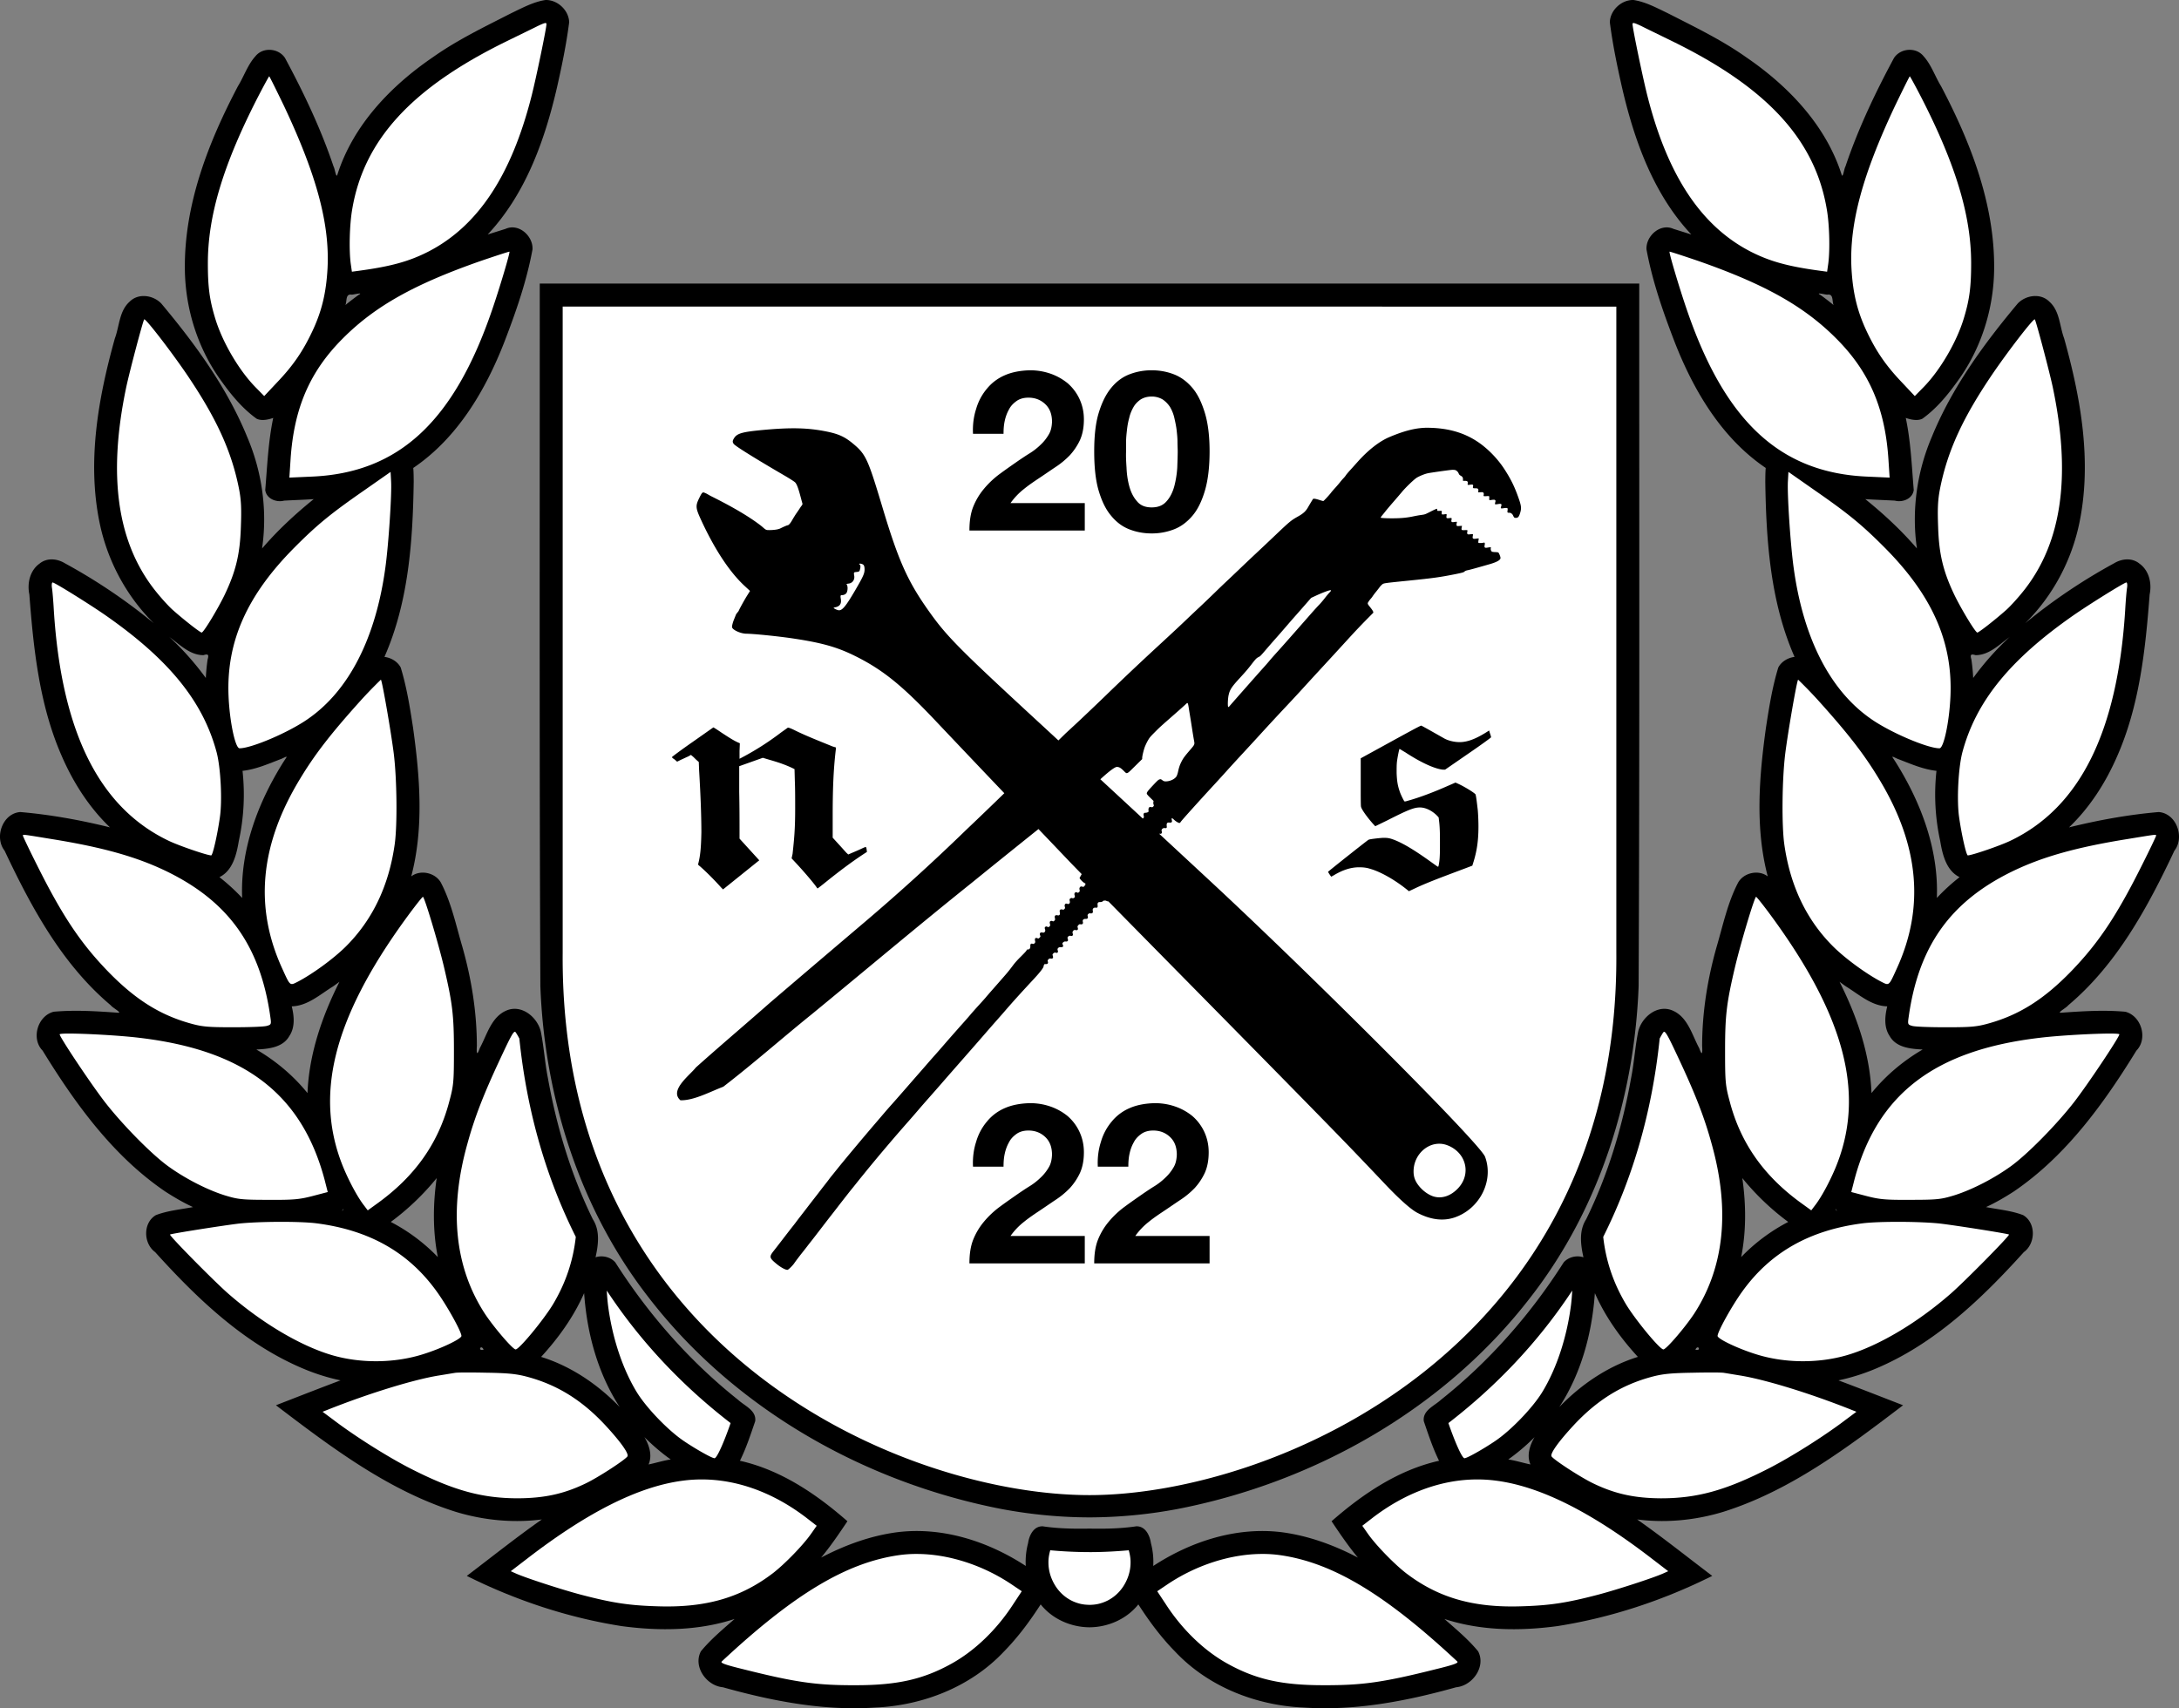 <svg width="953.15" height="747.379" viewBox="0 0 252.188 197.744" xml:space="preserve" xmlns="http://www.w3.org/2000/svg"><rect x="0" y="0" width="252.188" height="197.744" fill="#808080" stroke="none"/><g style="display:inline"><path style="display:inline;fill:#000;fill-opacity:1;stroke:none;stroke-width:5.292;stroke-dasharray:none;stroke-opacity:1" d="M687.042 401.128c-1.395.21-2.678.913-3.944 1.516-3.093 1.582-6.243 3.09-9.089 5.105-4.883 3.33-9.246 7.884-11.064 13.624-.145.409-.286-.744-.434-.97-1.462-4.352-3.442-8.518-5.615-12.556-.74-1.142-2.537-1.301-3.412-.226-.916 1.003-1.333 2.339-2.039 3.483-3.417 6.495-6.193 13.614-6.145 21.058.025 4.696 1.502 9.378 4.291 13.168 1.136 1.587 2.424 3.124 4.011 4.265.604.305 1.458.076 1.926-.09-.578 2.747-.691 5.572-.924 8.354.138 1.01 1.291 1.46 2.191 1.221 1.14-.063 2.279-.099 3.417-.173-2.146 1.731-4.175 3.618-5.974 5.71.633-4.357.007-8.86-1.72-12.905-2.333-5.713-6.012-10.755-9.95-15.455-.944-.977-2.65-1.224-3.661-.207-1.21 1.08-1.176 2.835-1.709 4.257-1.923 6.892-3.23 14.217-1.766 21.328.897 4.376 3.088 8.492 6.27 11.632a65.718 65.718 0 0 0-10.279-6.932c-.893-.548-2.09-.666-2.939.035-1.12.797-1.451 2.286-1.18 3.575.482 6.36 1.169 12.844 3.766 18.742 1.329 3.047 3.154 5.91 5.564 8.216-3.406-.843-6.884-1.474-10.375-1.774-2.054.144-3.04 2.925-1.819 4.476 3.089 6.559 6.66 13.163 12.293 17.9.191.27 1.276.85.881.86-2.49-.18-5.013-.343-7.497-.12-1.86.483-2.637 3.114-1.28 4.501 3.777 6.144 8.138 12.185 14.172 16.296 1.038.673 2.11 1.3 3.234 1.817-1.433.276-2.932.406-4.294.93-1.514.884-1.458 3.283-.09 4.278 4.917 5.447 10.414 10.702 17.288 13.553a23.71 23.71 0 0 0 4.17 1.297c-2.5.937-4.984 1.917-7.474 2.881 6.399 4.87 12.981 9.855 20.743 12.317 3.23.993 6.675 1.333 10.03.902-2.967 2.08-5.798 4.348-8.687 6.535 5.638 2.815 11.69 4.832 17.917 5.811 4.349.583 8.874.555 13.077-.826-1.35 1.19-2.77 2.364-3.906 3.754-.917 1.785.667 3.981 2.551 4.152 5.718 1.601 11.651 2.75 17.616 2.349 5.524-.231 11.06-2.395 14.889-6.458 1.63-1.655 3.02-3.533 4.276-5.483 1.354 1.702 3.503 2.636 5.651 2.65 2.149-.014 4.297-.948 5.652-2.65 1.255 1.95 2.644 3.828 4.276 5.483 3.829 4.063 9.365 6.227 14.889 6.458 5.964.4 11.897-.748 17.615-2.349 1.884-.17 3.469-2.367 2.551-4.152-1.136-1.39-2.555-2.563-3.906-3.754 4.203 1.38 8.728 1.41 13.077.826 6.227-.979 12.28-2.996 17.918-5.811-2.89-2.187-5.72-4.454-8.688-6.535 3.355.431 6.8.09 10.03-.902 7.762-2.462 14.345-7.447 20.744-12.317-2.49-.964-4.975-1.944-7.475-2.88a23.71 23.71 0 0 0 4.17-1.298c6.875-2.851 12.371-8.106 17.288-13.553 1.368-.995 1.425-3.394-.09-4.279-1.362-.523-2.86-.653-4.294-.93 1.125-.517 2.196-1.143 3.235-1.816 6.034-4.111 10.395-10.152 14.171-16.296 1.358-1.387.58-4.018-1.28-4.5-2.484-.224-5.007-.061-7.497.119-.394-.01.69-.59.881-.86 5.632-4.737 9.205-11.341 12.293-17.9 1.221-1.55.236-4.332-1.819-4.476-3.49.3-6.969.931-10.375 1.774 2.41-2.306 4.235-5.17 5.564-8.216 2.598-5.898 3.284-12.382 3.766-18.742.272-1.29-.06-2.778-1.18-3.575-.849-.701-2.045-.583-2.94-.035a65.719 65.719 0 0 0-10.278 6.932c3.182-3.14 5.374-7.256 6.27-11.632 1.464-7.111.158-14.436-1.766-21.328-.533-1.422-.499-3.178-1.708-4.257-1.01-1.017-2.718-.77-3.661.207-3.939 4.7-7.618 9.742-9.95 15.455-1.727 4.045-2.354 8.548-1.72 12.905-1.8-2.092-3.829-3.979-5.974-5.71 1.138.074 2.277.11 3.416.173.9.238 2.054-.21 2.19-1.221-.231-2.782-.344-5.607-.923-8.354.469.166 1.322.395 1.926.09 1.588-1.14 2.875-2.678 4.011-4.265 2.79-3.79 4.266-8.472 4.291-13.168.048-7.444-2.727-14.563-6.145-21.058-.705-1.144-1.123-2.48-2.038-3.483-.876-1.075-2.673-.916-3.413.226-2.173 4.038-4.153 8.204-5.615 12.557-.148.225-.288 1.378-.433.969-1.819-5.74-6.182-10.293-11.065-13.624-2.846-2.014-5.996-3.523-9.089-5.105-1.266-.603-2.548-1.306-3.944-1.516-1.388-.03-2.686 1.174-2.738 2.566.323 2.545.849 5.077 1.417 7.582 1.418 6.128 3.636 12.328 8.013 16.995l-2.061-.648c-1.521-.692-3.211.819-3.125 2.376.669 3.643 1.896 7.17 3.222 10.625 2.194 5.66 5.457 11.205 10.577 14.672-.044.53-.044 1.064-.05 1.595.102 6.86.589 13.92 3.386 20.278-.765.1-1.514.531-1.88 1.227-.695 2.257-1.067 4.617-1.427 6.953-.79 5.693-1.275 11.603.205 17.229-1.063-.814-2.776-.435-3.43.72-1.211 2.321-1.747 4.92-2.481 7.417-1.06 3.732-1.68 7.59-1.682 11.474.045.798.02 1.283-.343.266-.847-1.566-1.329-3.655-3.156-4.381-1.716-.67-3.475.794-3.893 2.422-.369 1.778-.468 3.608-.824 5.393-1.012 5.679-2.68 11.22-5.204 16.376-.854 1.32-.64 2.953-.317 4.404-.792-.255-1.735-.04-2.289.596-3.834 6.018-8.603 11.459-14.2 15.899-.756.704-2.149 1.229-1.987 2.482.53 1.542 1.039 3.11 1.765 4.578-4.727 1.06-8.845 3.85-12.439 7 .964 1.439 1.936 2.875 3.045 4.207-2.723-1.427-5.66-2.509-8.715-2.924-5.265-.686-10.587 1.028-14.97 3.895a8.446 8.446 0 0 0-.267-2.64c-.13-.893-.63-1.97-1.683-1.952-1.78.266-3.599.3-5.427.266-1.828.033-3.647 0-5.427-.266-1.052-.018-1.553 1.059-1.682 1.951a8.446 8.446 0 0 0-.267 2.64c-4.383-2.866-9.705-4.58-14.97-3.894-3.056.415-5.992 1.497-8.715 2.924 1.108-1.332 2.08-2.768 3.044-4.207-3.593-3.15-7.712-5.94-12.439-7 .727-1.467 1.236-3.036 1.766-4.578.161-1.253-1.231-1.778-1.988-2.482-5.597-4.44-10.366-9.88-14.2-15.9-.553-.635-1.496-.85-2.289-.595.324-1.45.537-3.084-.317-4.404-2.523-5.156-4.191-10.697-5.203-16.376-.357-1.785-.456-3.615-.825-5.393-.417-1.628-2.176-3.091-3.893-2.422-1.826.726-2.309 2.815-3.156 4.38-.362 1.018-.387.533-.342-.265-.002-3.884-.623-7.742-1.683-11.474-.734-2.497-1.27-5.096-2.481-7.418-.654-1.154-2.367-1.533-3.43-.72 1.48-5.625.996-11.535.206-17.228-.36-2.336-.733-4.696-1.427-6.953-.366-.696-1.115-1.128-1.88-1.227 2.796-6.359 3.283-13.418 3.385-20.278-.006-.531-.006-1.064-.05-1.595 5.12-3.467 8.383-9.012 10.577-14.672 1.326-3.454 2.554-6.982 3.222-10.625.087-1.557-1.603-3.068-3.124-2.376l-2.061.648c4.376-4.667 6.594-10.867 8.013-16.995.568-2.505 1.093-5.037 1.417-7.582-.053-1.392-1.35-2.596-2.739-2.566zm-.667 32.823v.529c.01 26.935-.052 53.87.07 80.805.479 12.82 4.513 25.683 12.416 35.887 9.918 12.962 24.983 21.519 40.902 24.626 3.371.638 6.805.973 10.237.98a55.714 55.714 0 0 0 10.237-.98c15.92-3.107 30.984-11.664 40.903-24.626 7.903-10.204 11.937-23.067 12.414-35.887.123-26.934.062-53.87.072-80.805v-.53H750zm-20.947 1.16c.082-.01.142-.01.161.003.027.019-.019.064-.18.15-.518.38-1.034.765-1.527 1.176.203-.457-.021-1.326.722-1.203.137 0 .579-.1.824-.127zm169.144 0c.246.026.687.127.824.126.744-.122.519.746.722 1.204a29.724 29.724 0 0 0-1.527-1.176c-.161-.087-.206-.132-.18-.15.02-.014.08-.014.161-.004zm-191.095 39.724.078.064.044.036c1.153.858 2.33 2.042 3.86 2.033.539-.174.642-.052.475.5a22.69 22.69 0 0 0-.208 2.14 32.658 32.658 0 0 0-4.249-4.773zm213.046 0a32.658 32.658 0 0 0-4.248 4.773 22.7 22.7 0 0 0-.208-2.14c-.167-.552-.064-.674.475-.5 1.53.009 2.707-1.176 3.86-2.033l.043-.036zM657.032 488.73c.023-.004.036 0 .039.011.013.048-.128.227-.35.572-2.948 4.69-5.016 10.149-4.788 15.76a23.048 23.048 0 0 0-2.631-2.407c1.549-.759 1.982-2.633 2.243-4.192a25.13 25.13 0 0 0 .43-8.114c1.58-.174 3.056-.84 4.528-1.401.292-.136.459-.217.529-.23zm185.937 0c.07.012.236.093.529.229 1.471.561 2.948 1.227 4.527 1.4a25.13 25.13 0 0 0 .43 8.115c.262 1.559.695 3.433 2.243 4.192a23.047 23.047 0 0 0-2.63 2.406c.228-5.61-1.84-11.069-4.79-15.76-.22-.344-.361-.523-.349-.57.003-.013.016-.016.04-.012zm-179.776 26.05c-2.018 4.007-3.52 8.367-3.698 12.882-1.641-2.027-3.67-3.73-5.921-5.044 1.38-.07 3.06-.215 3.818-1.558.686-1.024.556-2.305.281-3.437 1.828-.052 3.26-1.369 4.738-2.281.253-.169.582-.424.782-.562zm173.615 0c.199.138.528.393.781.562 1.479.912 2.91 2.229 4.738 2.281-.275 1.132-.405 2.413.281 3.437.758 1.343 2.439 1.488 3.819 1.558-2.251 1.314-4.28 3.017-5.922 5.044-.177-4.515-1.68-8.875-3.697-12.882zm-162.361 22.723c-.435 3.027-.466 6.134.132 9.142a21.1 21.1 0 0 0-5.445-4.068 29.2 29.2 0 0 0 5.313-5.074zm151.107 0a29.201 29.201 0 0 0 5.313 5.074 21.1 21.1 0 0 0-5.446 4.068c.599-3.008.567-6.115.133-9.142zm-161.905 3.58c.007.002.011.014.008.04-.302.442-.059-.052-.008-.04zm172.702 0c.051-.012.295.482-.008.04-.003-.026.001-.038.008-.04zm-144.842 9.74.008.076c.33 4.596 1.578 9.212 4.107 13.101-2.519-2.606-5.613-4.719-9.092-5.8 2.013-2.191 3.774-4.647 4.976-7.377zm116.983 0c1.202 2.73 2.963 5.186 4.976 7.376-3.479 1.082-6.573 3.195-9.092 5.801 2.529-3.889 3.778-8.505 4.107-13.101zM679.639 557.1c.072.015.157.087.237.26-.543.165-.452-.306-.237-.26zm140.722 0c.215-.046.306.425-.237.26.08-.173.166-.245.237-.26zm-121.87 10.388.16.163c.9.875 1.854 1.696 2.88 2.422-.844.122-1.832.433-2.563.576.46-1.043.072-2.232-.477-3.16zm103.018 0c-.548.93-.936 2.118-.476 3.16-.731-.142-1.72-.453-2.563-.575a24.18 24.18 0 0 0 2.879-2.422l.16-.163z" transform="translate(-623.906 -401.128)"/></g><g style="display:inline"><path style="display:inline;fill:#fff;fill-opacity:1;stroke:none;stroke-width:.02" d="M687.05 403.794c-.13-.005-.405.11-.96.371-.425.22-2.045 1-3.59 1.76-10.94 5.359-16.477 11.398-17.828 19.416-.309 1.74-.386 4.7-.174 6.299l.136.94.888-.12c3.666-.5 5.769-1.08 8.026-2.24 5.653-2.94 9.513-8.738 11.847-17.856.521-2 1.756-7.958 1.756-8.438 0-.083-.024-.129-.101-.132zm125.9 0c-.077.003-.101.05-.101.132 0 .48 1.235 6.438 1.756 8.438 2.335 9.118 6.194 14.916 11.847 17.856 2.258 1.16 4.36 1.74 8.027 2.24l.888.12.135-.94c.212-1.6.135-4.56-.174-6.3-1.35-8.017-6.889-14.056-17.829-19.415-1.543-.76-3.164-1.54-3.589-1.76-.554-.262-.83-.376-.96-.371zm-157.886 6.17c-.039 0-.637 1.1-1.332 2.44-4.013 7.839-5.769 13.718-5.769 19.197 0 2.739.193 4.218.83 6.317.81 2.74 2.74 6.04 4.65 7.999l1.042 1.06 1.485-1.58c1.853-1.94 2.991-3.599 4.091-5.938 1.1-2.34 1.601-4.46 1.755-7.32.251-5.118-1.272-10.757-5.035-18.735-.907-1.88-1.679-3.44-1.717-3.44zm189.873 0c-.04 0-.81 1.56-1.718 3.44-3.762 7.978-5.286 13.617-5.035 18.735.154 2.86.656 4.98 1.755 7.32 1.1 2.34 2.239 3.999 4.091 5.938l1.486 1.58 1.042-1.06c1.91-1.96 3.84-5.26 4.65-7.999.637-2.099.83-3.578.83-6.317 0-5.48-1.757-11.358-5.77-19.197-.694-1.34-1.293-2.44-1.332-2.44zm-162.07 20.297c-.038-.02-1.524.46-3.337 1.08-7.66 2.678-12.195 5.218-15.9 8.917-3.878 3.859-5.711 8.138-6.097 14.077l-.135 2.08 2.682-.12c9.975-.46 16.343-6.359 20.762-19.236.868-2.52 2.122-6.718 2.026-6.798zm134.266 0c-.097.08 1.157 4.279 2.026 6.798 4.418 12.877 10.786 18.776 20.761 19.236l2.682.12-.135-2.08c-.385-5.939-2.219-10.218-6.097-14.077-3.704-3.7-8.24-6.239-15.9-8.918-1.813-.62-3.299-1.1-3.337-1.08zm-128.105 6.357v74.755C688.65 557.438 728.49 574.2 750 574.2c21.132 0 61.35-16.761 60.973-62.826v-74.755zm-48.418 1.475c-.009-.002-.015 0-.018.006-.174.3-1.679 5.998-2.065 7.798-2.141 10.157-1.099 17.836 3.185 23.395.694.9 1.717 2.04 2.276 2.52 1.293 1.139 3.087 2.539 3.26 2.539.213 0 1.796-2.6 2.645-4.34 1.292-2.699 1.794-4.718 1.89-7.878.078-2.08.04-3.1-.211-4.399-.869-4.419-2.664-8.318-6.233-13.537-1.832-2.654-4.46-6.058-4.729-6.105zm218.78 0c-.268.046-2.897 3.45-4.729 6.104-3.569 5.219-5.364 9.118-6.232 13.537-.251 1.3-.29 2.32-.212 4.4.096 3.159.598 5.179 1.89 7.878.85 1.74 2.432 4.339 2.645 4.339.173 0 1.968-1.4 3.26-2.54.56-.48 1.582-1.62 2.277-2.52 4.283-5.558 5.326-13.237 3.184-23.394-.386-1.8-1.89-7.498-2.065-7.798-.004-.005-.01-.008-.018-.006zm-116.274 5.898c.832 0 1.61.13 2.364.39.753.26 1.429.65 2 1.117a5.443 5.443 0 0 1 1.351 1.792c.338.727.52 1.507.52 2.39 0 .935-.156 1.714-.442 2.364a6.964 6.964 0 0 1-1.17 1.766 9.566 9.566 0 0 1-1.662 1.377c-.623.416-1.22.831-1.844 1.247-.623.415-1.246.831-1.818 1.299a7.767 7.767 0 0 0-1.558 1.636h8.597v3.17h-13.351c0-1.04.13-1.975.441-2.754a7.626 7.626 0 0 1 1.247-2.079 10.425 10.425 0 0 1 1.819-1.714c.701-.52 1.454-1.04 2.234-1.585.39-.26.805-.545 1.272-.83a7.372 7.372 0 0 0 1.221-.962c.364-.337.676-.727.935-1.169.26-.415.364-.909.39-1.48 0-.883-.26-1.559-.78-2.052-.519-.494-1.168-.754-1.948-.754-.545 0-1.013.13-1.376.39-.364.26-.676.571-.883.987-.234.416-.39.857-.494 1.35-.104.494-.13.988-.13 1.455h-3.533c-.052-1.039.078-2 .364-2.883a6.345 6.345 0 0 1 1.247-2.338 5.424 5.424 0 0 1 2.078-1.558c.831-.364 1.818-.546 2.91-.572zm14.08 0c.909 0 1.766.156 2.571.468.805.311 1.507.83 2.13 1.558.624.728 1.091 1.715 1.455 2.91.363 1.195.546 2.675.546 4.442 0 1.818-.183 3.35-.546 4.572-.364 1.22-.831 2.182-1.455 2.909-.623.727-1.325 1.247-2.13 1.558a7.06 7.06 0 0 1-2.571.468c-.91 0-1.767-.156-2.572-.468-.806-.311-1.507-.83-2.104-1.558-.624-.727-1.091-1.689-1.455-2.91-.363-1.22-.52-2.753-.52-4.571 0-1.767.157-3.247.52-4.442.364-1.195.831-2.156 1.455-2.91.597-.727 1.298-1.247 2.104-1.558a7.063 7.063 0 0 1 2.572-.468zm0 3.04c-.52 0-.935.13-1.273.337-.338.234-.624.52-.832.883-.207.364-.39.78-.493 1.247-.13.468-.208.91-.26 1.377-.052.467-.104.935-.104 1.376v1.118c-.026.52 0 1.168.052 1.896.026.727.13 1.454.312 2.13.182.675.467 1.273.883 1.74.39.494.961.728 1.715.728.753 0 1.324-.234 1.74-.728.416-.467.701-1.065.883-1.74a11.39 11.39 0 0 0 .338-2.13c.026-.728.052-1.377.052-1.896 0-.312-.026-.676-.026-1.118 0-.441-.052-.909-.104-1.376-.052-.442-.156-.91-.26-1.377a4.466 4.466 0 0 0-.493-1.247 3.09 3.09 0 0 0-.858-.883 2.508 2.508 0 0 0-1.272-.338zm32.03 3.613.002.002c2.238.03 4.068.546 5.659 1.597 1.165.77 2.323 1.948 3.123 3.18.776 1.196 1.2 2.068 1.679 3.45.293.847.315 1.113.137 1.678-.127.402-.241.53-.469.526-.191-.003-.222-.028-.328-.262-.098-.218-.269-.341-.464-.334-.196.007-.222-.032-.18-.268.02-.112.011-.228-.02-.258-.032-.032-.18-.036-.354-.01-.445.068-.453.063-.36-.227.081-.253.003-.305-.366-.24-.168.03-.323.038-.345.017-.02-.021-.012-.12.02-.22.085-.266-.012-.339-.376-.283-.157.025-.294.036-.305.026a.701.701 0 0 1-.012-.221c.004-.11-.006-.214-.022-.231-.017-.017-.155-.018-.306-.005-.151.014-.291.007-.312-.012-.02-.02-.022-.09-.002-.153a.299.299 0 0 0-.022-.21c-.047-.079-.102-.092-.335-.08l-.279.016.015-.178c.02-.233-.053-.296-.34-.292-.13.002-.253-.012-.273-.033-.02-.02-.022-.1-.001-.18.05-.201-.027-.25-.325-.203-.143.022-.271.029-.286.014-.015-.014-.016-.096-.004-.182.03-.206-.05-.276-.322-.279h-.225l-.004-.195c-.004-.207-.063-.29-.29-.418a.4.4 0 0 1-.202-.23c-.087-.21-.26-.372-.445-.416a1.927 1.927 0 0 0-.494.002c-.628.072-2.237.302-2.59.37-.363.071-.897.279-1.294.503-.3.17-1.294 1.12-1.76 1.682-.187.225-.634.747-.994 1.16-.36.414-.76.889-.89 1.054-.13.166-.311.39-.4.497-.09.108-.164.22-.165.25-.001.063 1.216.102 2.032.065a9.847 9.847 0 0 0 1.776-.217c.245-.053.623-.12.84-.15.5-.07.46-.055 1.201-.434.343-.175.64-.304.658-.286.018.018.037.083.04.144.006.106.014.11.246.095.132-.008.253-.003.268.012.016.015.017.098.004.184-.012.086-.003.176.022.2.025.025.148.028.274.005.126-.023.244-.026.261-.01.018.018.017.11-.004.205-.02.094-.011.195.019.225s.16.039.289.02c.13-.02.252-.02.272.002.02.02.02.112-.003.206-.054.235.025.292.334.24.14-.023.268-.03.283-.016.014.015.007.087-.016.161a.478.478 0 0 0-.012.236c.028.092.06.1.33.081l.298-.02-.041.207c-.023.116-.017.23.013.26s.18.045.333.033c.153-.012.294-.007.313.013.019.019.015.108-.008.2-.04.16.003.262.118.28.03.006.154-.004.279-.02.124-.016.238-.016.253-.002.015.015.01.116-.013.225-.056.282.025.344.384.292.16-.022.295-.036.302-.03.007.008-.006.116-.028.241-.023.125-.023.245 0 .267.043.043.425.034.58-.014.145-.044.185.031.14.266-.06.312.004.364.37.298.17-.03.321-.044.336-.029.015.015.015.068 0 .118-.035.116.034.32.129.382.04.026.204.05.365.053.16.003.326.022.367.041.08.038.252.449.265.628.016.241-.406.487-1.26.732-1.757.503-2.243.636-2.516.692-.209.042-.327.091-.395.164-.078.083-.273.139-1.005.286-1.824.366-2.543.466-5.572.773-2.762.28-2.764.28-2.95.432a2.048 2.048 0 0 0-.307.33c-.075.106-.264.348-.419.539a6.75 6.75 0 0 0-.377.501 1.884 1.884 0 0 1-.207.271 2.707 2.707 0 0 0-.252.33c-.163.251-.167.238.233.737.145.182.276.382.289.444l.023.114-.841.848a81.364 81.364 0 0 0-1.87 1.973 1057.021 1057.021 0 0 1-3.695 4.026c-.647.702-1.464 1.594-1.816 1.983-.352.389-1.11 1.207-1.684 1.818a310.914 310.914 0 0 0-3.337 3.603c-.377.414-1.242 1.354-1.922 2.089-.68.735-1.477 1.607-1.772 1.937-.295.33-.892.986-1.326 1.457-2.063 2.24-3.882 4.26-4.018 4.464-.075.111-.12.15-.174.145-.134-.012-.438-.2-.63-.39-.225-.224-.308-.2-.238.069.057.217-.027.302-.273.275-.287-.03-.358.071-.315.46.017.157-.045.207-.221.178-.256-.042-.46.193-.35.403.023.044.016.123-.015.175-.046.078-.088.092-.224.076-.024-.003-.042.004-.065.004 2.173 2.016 4.453 4.13 6.288 5.836 11.798 10.977 30.852 30.024 31.423 31.553 1.034 2.77-.6 6.027-3.525 7.026-1.325.452-2.798.266-4.324-.546-.776-.413-2.12-1.616-3.802-3.4a811.47 811.47 0 0 0-3.19-3.35c-4.716-4.929-20.65-21.046-28.755-29.295-.08.01-.172-.02-.285-.085l-.242-.007-.125.091a.48.48 0 0 1-.298.084c-.243-.011-.326.088-.296.356.03.258-.021.322-.23.292-.214-.031-.375.123-.33.318.058.26-.033.376-.266.343-.12-.018-.179 0-.256.078-.083.083-.092.13-.056.267.055.212-.032.31-.266.295-.23-.014-.365.136-.304.34.059.2-.047.32-.253.286-.14-.023-.173-.01-.274.107-.092.107-.106.156-.073.25a.56.56 0 0 1 .034.186c-.009.105-.146.17-.266.126-.215-.08-.429.166-.34.39.077.198-.034.338-.22.28a.272.272 0 0 0-.242.031c-.149.1-.167.16-.104.337.07.197-.025.307-.247.283-.144-.016-.238.029-.364.175-.028.03-.017.11.024.19.105.206.03.303-.222.293-.145-.006-.232.017-.29.076-.106.108-.116.164-.057.327.061.168-.047.297-.205.244-.141-.046-.218-.025-.335.092-.083.083-.088.123-.037.277.075.228-.012.337-.238.3-.126-.02-.175-.004-.27.092-.098.1-.11.139-.074.249.07.219-.027.322-.285.3-.124-.01-.165.045-.206.273-.033.186-.445.716-1.133 1.456-1.562 1.68-2.496 2.716-3.406 3.775-.213.247-.603.692-.867.988-.264.296-.86.978-1.326 1.516-.791.912-1.321 1.518-3.574 4.085a406.8 406.8 0 0 0-1.506 1.725c-.343.397-.973 1.114-1.398 1.593-.425.48-1.003 1.142-1.283 1.471-.28.329-.742.862-1.028 1.186a206.06 206.06 0 0 0-4.868 5.721l-.698.86c-.155.19-.43.533-.612.762-.182.23-.41.513-.507.63-.197.24-1.063 1.345-1.694 2.165-.229.297-.558.721-.732.942-.174.22-.69.89-1.147 1.486-.456.596-.937 1.218-1.068 1.383-.132.164-.38.482-.551.706a48.43 48.43 0 0 1-.539.688c-.296.37-.79 1.024-.926 1.228-.165.247-.622.702-.75.746-.177.06-.778-.255-1.286-.675-.856-.707-.881-.828-.312-1.541.13-.163.612-.784 1.069-1.38.457-.596.938-1.217 1.07-1.381.132-.164.314-.4.405-.522.09-.124.318-.422.505-.663.187-.24.427-.552.534-.691.623-.812.828-1.077 1.147-1.486.195-.249.436-.56.535-.692.099-.131.386-.503.639-.826.253-.323.482-.62.507-.66.025-.04.167-.221.315-.402.148-.181.43-.532.627-.78.714-.895 3.037-3.674 4.331-5.181.418-.487.927-1.082 1.13-1.323.205-.24.614-.706.91-1.036.295-.33 1.012-1.147 1.594-1.816.582-.668 1.279-1.467 1.548-1.773.27-.306.67-.767.892-1.023.22-.256.619-.708.884-1.005.265-.297.667-.756.894-1.02.604-.701 1.671-1.915 2.335-2.657.32-.356.721-.816.893-1.022.173-.206.622-.713 1-1.125.377-.413.738-.818.803-.901.066-.083.435-.509.82-.947 1.806-2.054 1.666-1.889 2.337-2.777.2-.265.487-.582.883-.973.37-.365.604-.621.634-.692.038-.094.064-.111.156-.107.179.008.292-.144.281-.377-.012-.25.069-.341.251-.284.111.035.155.024.238-.059.082-.083.094-.132.062-.266-.067-.278.036-.41.253-.322.135.055.16.049.269-.061.11-.11.115-.135.059-.269-.083-.199.004-.354.184-.33.238.03.264.027.324-.034.096-.096.114-.216.056-.353-.029-.07-.036-.16-.015-.2.052-.101.212-.143.282-.074.074.074.235.026.304-.09a.307.307 0 0 0 .012-.217.674.674 0 0 1-.033-.213c.011-.132.17-.202.309-.135.104.05.137.041.227-.05s.1-.133.06-.3c-.062-.275.047-.38.333-.318.191.042.289-.089.242-.323a.733.733 0 0 1-.015-.242c.03-.107.163-.154.308-.108.107.033.153.022.232-.058.083-.083.09-.126.05-.262-.078-.253.072-.434.28-.341.2.088.358-.087.29-.322-.022-.079-.027-.17-.012-.206.047-.105.204-.177.291-.132.093.047.236-.004.297-.11.022-.038.017-.138-.013-.22-.088-.247.096-.44.299-.315.07.043.113.034.202-.042.1-.086.109-.118.072-.283-.031-.144-.021-.212.046-.294a.4.4 0 0 1 .052-.055c.049-.04.096-.037.207-.009.158.04.177.034.255-.08.034-.05.064-.055.095-.07l.027-.212a1.175 1.175 0 0 1-.268-.164 2.264 2.264 0 0 1-.308-.312l-.112-.15.21-.387c.015-.028.027-.045.043-.074-.618-.634-1.245-1.276-1.518-1.563-.7-.737-2.154-2.261-3.23-3.388l-.254-.266a1583.95 1583.95 0 0 0-7.782 6.27c-6.217 4.98-12.305 10.12-18.464 15.172-3.432 2.767-6.748 5.703-10.233 8.385-1.556.594-3.434 1.615-4.959 1.568-1.332-1.142 1.088-2.899 1.776-3.782h-.003c2.839-2.544 5.72-4.974 8.575-7.495 3.482-2.979 6.976-5.952 10.47-8.92a239.849 239.849 0 0 0 12.25-11.101 484.225 484.225 0 0 0 4.417-4.247 3076.047 3076.047 0 0 1-7.763-8.173c-4.023-4.274-6.274-6.102-9.478-7.696-2.103-1.047-3.876-1.548-7.273-2.053-1.684-.25-4.489-.534-5.346-.541-.646-.005-1.59-.433-1.651-.748-.024-.124.072-.516.214-.87l.258-.644.284-.36c.048-.115.122-.263.233-.47.217-.41.55-.994.742-1.301l.347-.558-.645-.598c-1.751-1.624-3.505-4.302-5.087-7.77-.558-1.221-.576-1.5-.168-2.338.4-.819.413-.755.766-.605.166.07.435.246.63.342 1.854.925 4.007 2.083 5.643 3.32.437.324.601.575.853.598.283.025 1.143.004 1.53-.193.367-.186.749-.349.849-.362.116-.016.292-.217.487-.556.168-.293.396-.66.506-.818.111-.157.3-.435.418-.617.1-.154.146-.22.154-.22 0 0 .124-.153.137-.245.004-.038-.014-.075-.025-.112-.234-.817-.503-2.093-.843-2.405-.115-.106-.673-.462-1.238-.79-3.339-1.943-5.682-3.403-5.856-3.651-.156-.223-.148-.359.043-.664.344-.552.95-.726 3.284-.945 3.275-.307 5.251-.262 7.405.172 1.416.285 2.143.62 3.11 1.433.182.153.345.294.494.436 1.043.993 1.404 1.993 2.878 6.906 1.88 6.269 2.927 8.599 5.47 12.16 2.039 2.857 3.496 4.32 13.28 13.334l1.615 1.494.842-.824 1.057-.977c.77-.712 2.353-2.217 3.652-3.471a332.881 332.881 0 0 1 6.143-5.8c1.645-1.518 2.499-2.316 3.234-3.02.378-.363 1.015-.965 1.416-1.338.4-.373 1.178-1.118 1.729-1.654a95.986 95.986 0 0 1 1.343-1.29c.188-.173.86-.81 1.49-1.413.63-.604 1.502-1.43 1.937-1.835.434-.405 1.474-1.385 2.31-2.18 1.65-1.568 1.78-1.674 2.615-2.144.59-.333.87-.594 1.13-1.054.09-.158.257-.441.372-.63l.21-.343.145-.005c.079-.003.332.058.561.134.23.076.444.135.478.13.058-.008.759-.77.921-1.002.041-.058.247-.296.459-.529.211-.233.47-.535.574-.672.105-.136.273-.331.374-.434.1-.102.224-.253.274-.335.05-.081.251-.324.447-.54.197-.215.616-.681.933-1.037 1.202-1.347 2.502-2.361 3.65-2.849 1.832-.777 3.19-1.102 4.532-1.085zm-120.116 5.111-3.087 2.16c-3.86 2.68-5.441 3.978-8.065 6.618-5.46 5.499-7.854 10.858-7.603 17.117.116 2.939.772 6.099 1.274 6.099 1.39 0 5.75-1.86 7.95-3.42 4.746-3.3 7.833-9.398 8.933-17.536.367-2.66.753-8.518.656-9.978zm161.78 0-.058 1.06c-.097 1.46.29 7.318.656 9.978 1.1 8.138 4.187 14.237 8.934 17.536 2.2 1.56 6.56 3.42 7.95 3.42.501 0 1.157-3.16 1.273-6.1.251-6.258-2.142-11.617-7.602-17.116-2.624-2.64-4.207-3.939-8.066-6.618zm-107.447 10.617-.033.001h-.001c-.083.007-.107.047.004.112.074.042.097.244.052.449-.076.344-.108.375-.421.404-.334.03-.34.04-.274.44.076.473-.212.864-.668.907-.166.015-.263.063-.214.108.172.158.14.817-.05 1.025a.654.654 0 0 1-.444.199c-.221-.011-.24.042-.172.46.086.519-.114.832-.6.939-.293.064-.297.076-.064.205.136.075.327.143.424.15.407.034.828-.478 1.893-2.3.905-1.55 1.081-1.934 1.091-2.373.007-.32-.04-.51-.157-.607a.306.306 0 0 0-.054-.036.729.729 0 0 0-.313-.083zm-93.444 2.18c-.096 0-.135.3-.077.64.058.36.154 1.52.212 2.56.888 14.096 5.249 22.855 13.275 26.694 1.197.58 4.477 1.7 4.94 1.7.174 0 .714-2.36 1.003-4.4.29-1.96.097-5.698-.366-7.498-1.563-5.898-5.5-10.758-12.87-15.897-1.871-1.3-5.885-3.799-6.117-3.799zm240.002 0c-.231 0-4.245 2.5-6.117 3.799-7.37 5.139-11.306 9.999-12.87 15.897-.462 1.8-.655 5.539-.366 7.498.29 2.04.83 4.4 1.003 4.4.463 0 3.744-1.12 4.94-1.7 8.027-3.84 12.388-12.598 13.275-26.694.058-1.04.154-2.2.212-2.56.058-.34.02-.64-.077-.64zm-92.12.898c-.094.003-.289.062-.597.176a17.14 17.14 0 0 0-1.045.44l-.587.272-.715.82c-.394.452-.862.984-1.04 1.184-.18.2-.669.76-1.087 1.248-.418.486-.978 1.13-1.245 1.428-.267.299-.78.887-1.138 1.306-.615.72-.663.77-.846.857-.246.119-.346.221-.835.855-.424.55-.689.86-1.331 1.557-.956 1.039-1.17 1.361-1.31 1.984-.1.43-.128 1.368-.044 1.387.03.007.068-.005.085-.027.113-.143 3.58-4.076 4.002-4.537.212-.233.506-.57.655-.752.148-.18.563-.653.924-1.05.567-.625 1.68-1.885 3.943-4.464.316-.359.72-.803.899-.987.178-.183.476-.531.661-.774a8.85 8.85 0 0 1 .536-.642c.168-.17.224-.261.15-.278a.163.163 0 0 0-.035-.003zm-109.898 10.36c-.083.082-1.11 1.062-2.307 2.38-3.473 3.859-5.326 6.238-7.082 9.158-4.611 7.618-5.267 14.817-2.025 21.895.945 2.08.868 2 1.852 1.5 1.698-.9 4.033-2.6 5.441-3.98 3.145-3.099 5.055-7.098 5.73-11.937.31-2.24.252-7.538-.115-10.478-.309-2.459-1.331-8.378-1.486-8.538-.002-.001-.006-.003-.008 0zm164.034 0c-.002-.003-.006-.001-.008 0-.154.16-1.177 6.079-1.485 8.538-.367 2.94-.425 8.238-.116 10.478.675 4.839 2.585 8.838 5.73 11.938 1.409 1.38 3.744 3.079 5.442 3.979.984.5.907.58 1.852-1.5 3.241-7.078 2.586-14.277-2.026-21.895-1.756-2.92-3.608-5.3-7.082-9.158-1.196-1.318-2.224-2.298-2.306-2.38zm-70.682 2.7c-.006 0-.012 0-.019.003a.518.518 0 0 0-.18.137c-.088.088-.668.607-1.29 1.152-1.697 1.49-1.722 1.512-2.316 2.11-.494.498-.573.593-.764.921a6.163 6.163 0 0 0-.343.703c-.143.366-.317 1.073-.324 1.314l-.004.15-.836.824c-.99.977-.891.937-1.309.524-.333-.33-.501-.428-.764-.444-.318-.02-1.422.962-1.93 1.43 1.71 1.581 3.1 2.867 4.908 4.544a.247.247 0 0 0 .064-.048c.073-.073.082-.128.045-.286-.05-.22.023-.338.203-.33.06.002.168-.02.24-.05.124-.052.13-.063.111-.257-.024-.27.105-.419.31-.354.11.034.156.024.237-.058.083-.083.09-.122.046-.229-.03-.07-.043-.194-.03-.275l.024-.147-.371-.36c-.233-.225-.384-.397-.403-.46-.045-.148.074-.313.72-1 .51-.541.604-.627.735-.671.13-.044.172-.035.303.066.197.154.304.18.59.151.453-.046.926-.302 1.091-.59a2.42 2.42 0 0 0 .17-.523c.108-.498.204-.781.386-1.143.206-.41.366-.628.977-1.34.592-.69.577-.653.472-1.197a51.566 51.566 0 0 1-.2-1.22c-.078-.507-.187-1.195-.243-1.529a80.366 80.366 0 0 1-.168-1.048c-.036-.243-.091-.453-.122-.466a.038.038 0 0 0-.015-.003zm27.046 2.615h.008c.075 0 2.62 1.461 2.695 1.498.412.225 1.086.412 1.76.412 1.01 0 2.096-.486 3.406-1.347l.112.374c.075.187.113.374.113.412 0 .037-1.123.86-2.658 1.909l-2.658 1.834h-.3c-.972-.112-2.582-.861-4.341-2.022-.337-.187-.6-.374-.637-.374-.037 0-.224.898-.3 1.497-.037.375-.036.674-.036 1.31.037.899.112 1.385.336 2.06.113.374.487 1.122.562 1.197.075.037.188 0 .562-.112 1.198-.337 2.807-.936 4.492-1.685l.86-.374.412.187c.786.375 1.91 1.086 1.91 1.198.074.187.186 1.198.261 1.835.038.449.075 1.197.075 1.871 0 1.947-.262 3.182-.711 4.53-2.546.973-4.979 1.834-6.7 2.657l-.637.3c-1.385-1.16-3.145-2.209-4.455-2.583-.45-.15-.86-.187-1.31-.187-.936 0-1.872.299-2.882.898-.188.112-.337.187-.337.187-.038 0-.374-.524-.374-.561 0-.038 4.529-3.631 4.678-3.706.113-.075 1.086-.187 1.648-.225.449 0 .524 0 .86.075 1.049.3 2.471 1.086 4.754 2.733.787.561.824.599.824.487.038-.038.075-.3.112-.562.075-.562.075-1.31.075-2.097 0-.786 0-1.609-.075-2.358l-.074-.636c-.524-.637-1.385-1.16-2.171-1.16-.674 0-1.348.261-3.78 1.497l-1.386.674c-.524-.525-1.535-1.797-1.647-2.246-.037-.113-.037-1.086-.037-2.883v-2.732l3.481-1.91c1.849-1.014 3.381-1.854 3.51-1.872zm-81.917.206c.037 0 .449.262.936.599 1.085.711 1.572 1.011 2.133 1.236l-.037.898v.898a32.235 32.235 0 0 0 4.792-3.032l.786-.561c.037-.038.299.037.823.299 1.048.524 2.433 1.086 4.38 1.872l.374.112v.15c-.3 2.47-.374 4.829-.374 7.86v2.434l.786.861c.45.487.823.936.898.973l.113.112 1.048-.449c.599-.262.86-.412.973-.412.112 0 .112.412.15.562-1.236.786-2.695 1.834-4.567 3.332-.599.486-1.123.898-1.16.898 0 0-.075-.075-.113-.15-.337-.486-1.385-1.722-2.358-2.77l-.524-.561.112-.524c.187-1.722.3-2.883.3-5.203 0-1.123 0-2.359-.038-3.22l-.037-1.385c-.824-.412-1.61-.711-2.92-1.085l-.749-.225-2.732.973v2.995c.037 1.647.037 3.556.037 4.192v1.198l2.283 2.508-4.192 3.37-.225-.225c-.973-1.086-1.909-1.984-2.47-2.471-.15-.112-.188-.15-.188-.224.262-1.01.337-1.91.375-3.669 0-1.722-.075-4.08-.262-7.187l-.038-.973-.337-.3c-.187-.187-.374-.374-.449-.412l-.112-.112-.337.187c-.187.075-.562.262-.824.375l-.449.224-.299-.262c-.187-.112-.3-.224-.3-.262 0-.037 1.049-.823 2.396-1.76zm-79.804 12.437c-.136.004-.095.05-.095.118 0 .06.714 1.58 1.601 3.34 2.952 5.918 5.056 9.058 8.22 12.337 3.107 3.2 5.943 5.019 9.493 6.019 1.409.4 2.065.46 4.998.46 1.852 0 3.608-.06 3.917-.16.501-.14.52-.2.405-1-1.139-8.178-4.786-13.337-11.905-16.837-3.512-1.72-7.487-2.839-13.468-3.798-2.22-.363-2.938-.484-3.166-.479zm246.68 0c-.227-.005-.946.116-3.165.479-5.982.96-9.957 2.079-13.468 3.798-7.12 3.5-10.767 8.659-11.905 16.837-.116.8-.097.86.405 1 .308.1 2.065.16 3.917.16 2.933 0 3.588-.06 4.997-.46 3.55-1 6.386-2.82 9.493-6.02 3.164-3.278 5.268-6.418 8.22-12.337.888-1.76 1.602-3.279 1.602-3.339 0-.067.04-.114-.096-.118zm-200.486 7.177c-.077 0-1.024 1.2-2.066 2.639-8.373 11.557-10.572 20.476-7.1 28.794.695 1.64 1.621 3.36 2.355 4.3l.424.56 1.022-.74c4.419-3.16 7.14-7 8.413-11.858.502-1.86.54-2.28.54-5.899 0-4.099-.173-5.519-1.157-9.698-.675-2.84-2.257-8.098-2.431-8.098zm154.292 0c-.173 0-1.755 5.259-2.43 8.098-.985 4.18-1.158 5.6-1.158 9.698 0 3.62.038 4.039.54 5.899 1.273 4.858 3.994 8.698 8.413 11.857l1.023.74.424-.56c.733-.94 1.66-2.66 2.354-4.299 3.473-8.318 1.274-17.237-7.1-28.794-1.042-1.44-1.989-2.64-2.066-2.64zm-143.644 15.623c-.2-.015-.556.666-1.696 3.113-1.93 4.119-2.99 6.838-3.82 9.897-2.142 7.659-1.447 14.277 2.045 19.636 1.062 1.6 3.222 4.12 3.55 4.12.425 0 3.3-3.5 4.361-5.279 1.434-2.417 2.3-4.975 2.603-7.748-3.311-6.609-5.632-14.233-6.534-22.963a7.762 7.762 0 0 0-.41-.702c-.03-.044-.062-.071-.099-.074zm132.996 0c-.037.003-.068.03-.098.074-.096.134-.24.386-.41.702-.902 8.73-3.223 16.354-6.535 22.963.304 2.773 1.17 5.33 2.603 7.748 1.061 1.78 3.936 5.279 4.36 5.279.329 0 2.49-2.52 3.551-4.12 3.492-5.359 4.187-11.977 2.045-19.636-.83-3.059-1.89-5.778-3.82-9.897-1.14-2.447-1.496-3.128-1.696-3.113zm-184.665.204c-.632 0-1.023.03-1.023.09 0 .32 3.665 5.818 5.267 7.878 2.007 2.58 5.345 5.978 7.274 7.378 1.93 1.4 4.438 2.7 6.503 3.36 1.563.48 1.987.54 5.074.54 2.914.02 3.609-.04 5.152-.44l1.756-.46-.367-1.44c-2.643-9.899-9.261-14.977-21.436-16.416-2.229-.27-6.302-.496-8.2-.49zm236.334 0c-1.897-.006-5.97.22-8.2.49-12.174 1.44-18.792 6.517-21.436 16.415l-.367 1.44 1.756.46c1.544.401 2.238.46 5.152.44 3.087 0 3.512-.06 5.075-.54 2.064-.66 4.572-1.96 6.502-3.359 1.93-1.4 5.268-4.799 7.274-7.378 1.602-2.06 5.267-7.559 5.267-7.879 0-.06-.39-.088-1.023-.09zm-125.05 8.055c.83 0 1.61.13 2.363.39.753.259 1.429.648 2 1.116a5.445 5.445 0 0 1 1.351 1.793c.338.727.52 1.506.52 2.39 0 .935-.156 1.714-.442 2.363a6.964 6.964 0 0 1-1.17 1.767 9.564 9.564 0 0 1-1.662 1.376c-.623.416-1.22.832-1.844 1.247-.623.416-1.246.831-1.818 1.299a7.768 7.768 0 0 0-1.558 1.636h8.597v3.17h-13.351c0-1.04.13-1.974.441-2.754a7.627 7.627 0 0 1 1.247-2.078 10.425 10.425 0 0 1 1.819-1.714c.701-.52 1.454-1.04 2.234-1.585.39-.26.805-.545 1.272-.83a7.372 7.372 0 0 0 1.221-.962c.364-.338.676-.727.935-1.169.26-.416.364-.91.39-1.481 0-.883-.26-1.559-.78-2.052-.519-.494-1.168-.753-1.948-.753-.545 0-1.013.13-1.376.39-.364.26-.676.57-.883.987-.234.415-.39.857-.494 1.35-.104.494-.13.988-.13 1.455h-3.533c-.052-1.039.078-2 .364-2.883a6.345 6.345 0 0 1 1.247-2.338 5.424 5.424 0 0 1 2.078-1.559c.831-.364 1.818-.545 2.91-.571zm14.442 0c.832 0 1.61.13 2.364.39.753.259 1.429.648 2 1.116a5.445 5.445 0 0 1 1.351 1.793c.338.727.52 1.506.52 2.39 0 .935-.156 1.714-.442 2.363a6.963 6.963 0 0 1-1.17 1.767 9.565 9.565 0 0 1-1.662 1.376c-.623.416-1.22.832-1.844 1.247-.623.416-1.247.831-1.818 1.299a7.768 7.768 0 0 0-1.559 1.636h8.599v3.17h-13.353c0-1.04.13-1.974.442-2.754a7.627 7.627 0 0 1 1.247-2.078 10.426 10.426 0 0 1 1.819-1.714c.701-.52 1.454-1.04 2.234-1.585.39-.26.805-.545 1.272-.83a7.372 7.372 0 0 0 1.221-.962c.364-.338.676-.727.935-1.169.26-.416.364-.91.39-1.481 0-.883-.26-1.559-.78-2.052-.519-.494-1.168-.753-1.947-.753-.546 0-1.013.13-1.377.39-.364.26-.676.57-.884.987-.234.415-.39.857-.493 1.35-.104.494-.13.988-.13 1.455h-3.533c-.052-1.039.078-2 .364-2.883a6.346 6.346 0 0 1 1.247-2.338 5.424 5.424 0 0 1 2.078-1.559c.831-.364 1.818-.545 2.91-.571zm32.884 4.697v.001c-.044 0-.087.002-.13.004-1.5.094-2.823 1.48-2.807 3.233.006.652.209 1.16.686 1.728.463.551 1.12 1 1.692 1.156.94.256 1.945-.092 2.766-.96 1.287-1.358 1.1-3.28-.206-4.385a3.524 3.524 0 0 0-1.078-.619 2.606 2.606 0 0 0-.792-.156c-.044-.002-.088-.002-.131-.002zm-134.19 9.043c-1.686.004-3.427.07-4.604.19-1.756.2-7.97 1.18-8.066 1.279-.116.12 5.094 5.4 6.715 6.819 3.974 3.479 8.509 6.139 12.156 7.179 3.318.94 7.178.88 10.4-.14 2.122-.66 4.456-1.78 4.456-2.12 0-.5-1.697-3.56-2.913-5.219-3.26-4.499-7.795-7.039-13.873-7.819-.955-.12-2.586-.174-4.272-.17zm187.495 0c-1.686-.005-3.317.05-4.272.17-6.077.78-10.612 3.319-13.873 7.818-1.215 1.66-2.913 4.72-2.913 5.22 0 .34 2.334 1.459 4.456 2.119 3.223 1.02 7.082 1.08 10.4.14 3.647-1.04 8.182-3.7 12.157-7.18 1.62-1.419 6.83-6.698 6.714-6.818-.096-.1-6.31-1.08-8.065-1.28-1.177-.12-2.918-.185-4.604-.19zM694.13 550.52c.035.594.08 1.155.14 1.654.483 3.799 1.699 7.458 3.377 10.178 1.139 1.82 3.609 4.379 5.422 5.598 1.39.94 3.242 1.98 3.532 1.98.292 0 1.148-1.993 1.862-4.069-5.365-4.139-10.3-9.216-14.333-15.341zm111.74 0c-4.033 6.125-8.967 11.202-14.333 15.341.714 2.076 1.57 4.07 1.863 4.07.289 0 2.142-1.04 3.531-1.98 1.814-1.22 4.284-3.78 5.422-5.6 1.679-2.719 2.894-6.378 3.377-10.177.06-.5.106-1.06.14-1.654zm-128.055 9.485c-.663 0-1.141.017-1.276.047-.27.04-1.08.18-1.833.3-2.856.46-8.046 2.04-12.909 3.98l-.559.219 1.235.92c2.489 1.9 6.329 4.32 8.953 5.659 4.978 2.54 8.277 3.439 12.445 3.439 3.03-.02 5.287-.5 7.814-1.72 1.467-.7 4.593-2.74 4.844-3.14.173-.319-.792-1.679-2.567-3.598-2.682-2.88-5.5-4.64-8.934-5.58-1.312-.36-2.277-.46-4.824-.5-.877-.019-1.726-.029-2.39-.026zm144.37 0a95.044 95.044 0 0 0-2.39.027c-2.546.04-3.511.14-4.823.5-3.435.94-6.252 2.7-8.934 5.579-1.775 1.92-2.74 3.279-2.566 3.599.25.4 3.377 2.44 4.843 3.14 2.528 1.219 4.785 1.7 7.814 1.72 4.168 0 7.468-.9 12.446-3.44 2.624-1.34 6.464-3.76 8.953-5.66l1.234-.919-.559-.22c-4.862-1.939-10.053-3.519-12.908-3.979-.753-.12-1.563-.26-1.833-.3-.135-.03-.613-.047-1.277-.047zm-116.987 12.38a16.436 16.436 0 0 0-2.264.144c-5.093.66-10.998 3.62-17.983 8.999l-1.93 1.48.58.26c1.157.52 5.345 1.879 7.544 2.459 3.59.94 5.519 1.24 8.76 1.34 5.615.2 9.706-.96 13.468-3.84 1.37-1.06 3.512-3.259 4.438-4.599l.617-.88-1.215-.94c-3.777-2.884-7.925-4.403-12.015-4.423zm89.604 0c-4.09.02-8.237 1.539-12.014 4.424l-1.216.94.617.88c.927 1.339 3.068 3.538 4.438 4.598 3.763 2.88 7.854 4.04 13.468 3.84 3.242-.1 5.171-.4 8.76-1.34 2.2-.58 6.387-1.94 7.545-2.46l.579-.26-1.93-1.48c-6.985-5.378-12.89-8.338-17.983-8.998-.75-.1-1.507-.148-2.264-.144zm-49.345 8.198c-.119.417-.2.848-.208 1.288V582a4.91 4.91 0 0 0 .396 1.928c.429 1.014 1.1 1.768 1.888 2.264.006.004.013.01.02.013.034.022.07.042.105.063l.055.033.075.042.077.04.072.037.076.036c.023.012.047.022.07.033l.088.04.055.021c.034.015.068.028.102.041.015.004.03.012.044.017.04.014.078.03.118.043l.03.009c.042.014.086.03.129.042.009.004.016.004.025.008l.13.037c.012.004.023.004.034.01l.123.03c.013.004.027.004.04.009.041.009.082.018.124.025.01.001.02.004.03.004l.133.023a3.99 3.99 0 0 0 .157.022c.016 0 .032.004.048.004.035.004.07.008.106.01.02 0 .041.004.062.004.033 0 .067.004.101.007.022 0 .043 0 .065.004.032 0 .064 0 .097.004H750v.001h.077c.032-.004.064-.003.097-.004.021-.003.043-.003.064-.004.034-.003.068-.006.102-.007.02 0 .041-.003.062-.004.035-.002.07-.006.105-.01.016 0 .032-.003.048-.004.045-.005.09-.011.133-.018.008-.003.016-.003.025-.004l.133-.023c.01 0 .02-.003.03-.004l.124-.025c.013-.005.027-.005.04-.01.04-.008.082-.02.123-.03.011-.005.022-.005.034-.009l.13-.037c.009-.004.016-.004.025-.008l.13-.042a.166.166 0 0 0 .03-.01l.117-.042c.014-.005.03-.013.044-.017a3.48 3.48 0 0 0 .157-.063c.03-.012.058-.026.087-.04.024-.01.047-.02.07-.032l.076-.036.073-.037a3.283 3.283 0 0 0 .152-.082c.018-.01.036-.023.055-.033l.105-.063.02-.013c.788-.496 1.459-1.25 1.888-2.264a4.91 4.91 0 0 0 .396-1.928v-.128c-.01-.44-.09-.87-.208-1.288-1.58.141-3.1.213-4.544.213v-.001a50.98 50.98 0 0 1-4.543-.213zm-15.522.427c-.673 0-1.333.047-1.975.137-6.078.86-12.156 4.5-20.51 12.298-.213.18.308.38 2.604.94 5.982 1.5 8.413 1.84 12.889 1.82 4.824 0 7.815-.68 11.095-2.5 2.701-1.5 5.228-3.94 7.12-6.859l1.003-1.52-1.216-.819c-3.386-2.26-7.377-3.51-11.01-3.497zm40.13 0c-3.633-.013-7.624 1.236-11.01 3.497l-1.216.82 1.004 1.52c1.891 2.919 4.418 5.359 7.12 6.858 3.28 1.82 6.27 2.5 11.094 2.5 4.477.02 6.908-.32 12.89-1.82 2.295-.56 2.816-.76 2.604-.94-8.355-7.798-14.433-11.438-20.51-12.298a14.247 14.247 0 0 0-1.976-.137z" transform="translate(-623.906 -401.128)"/></g></svg>
